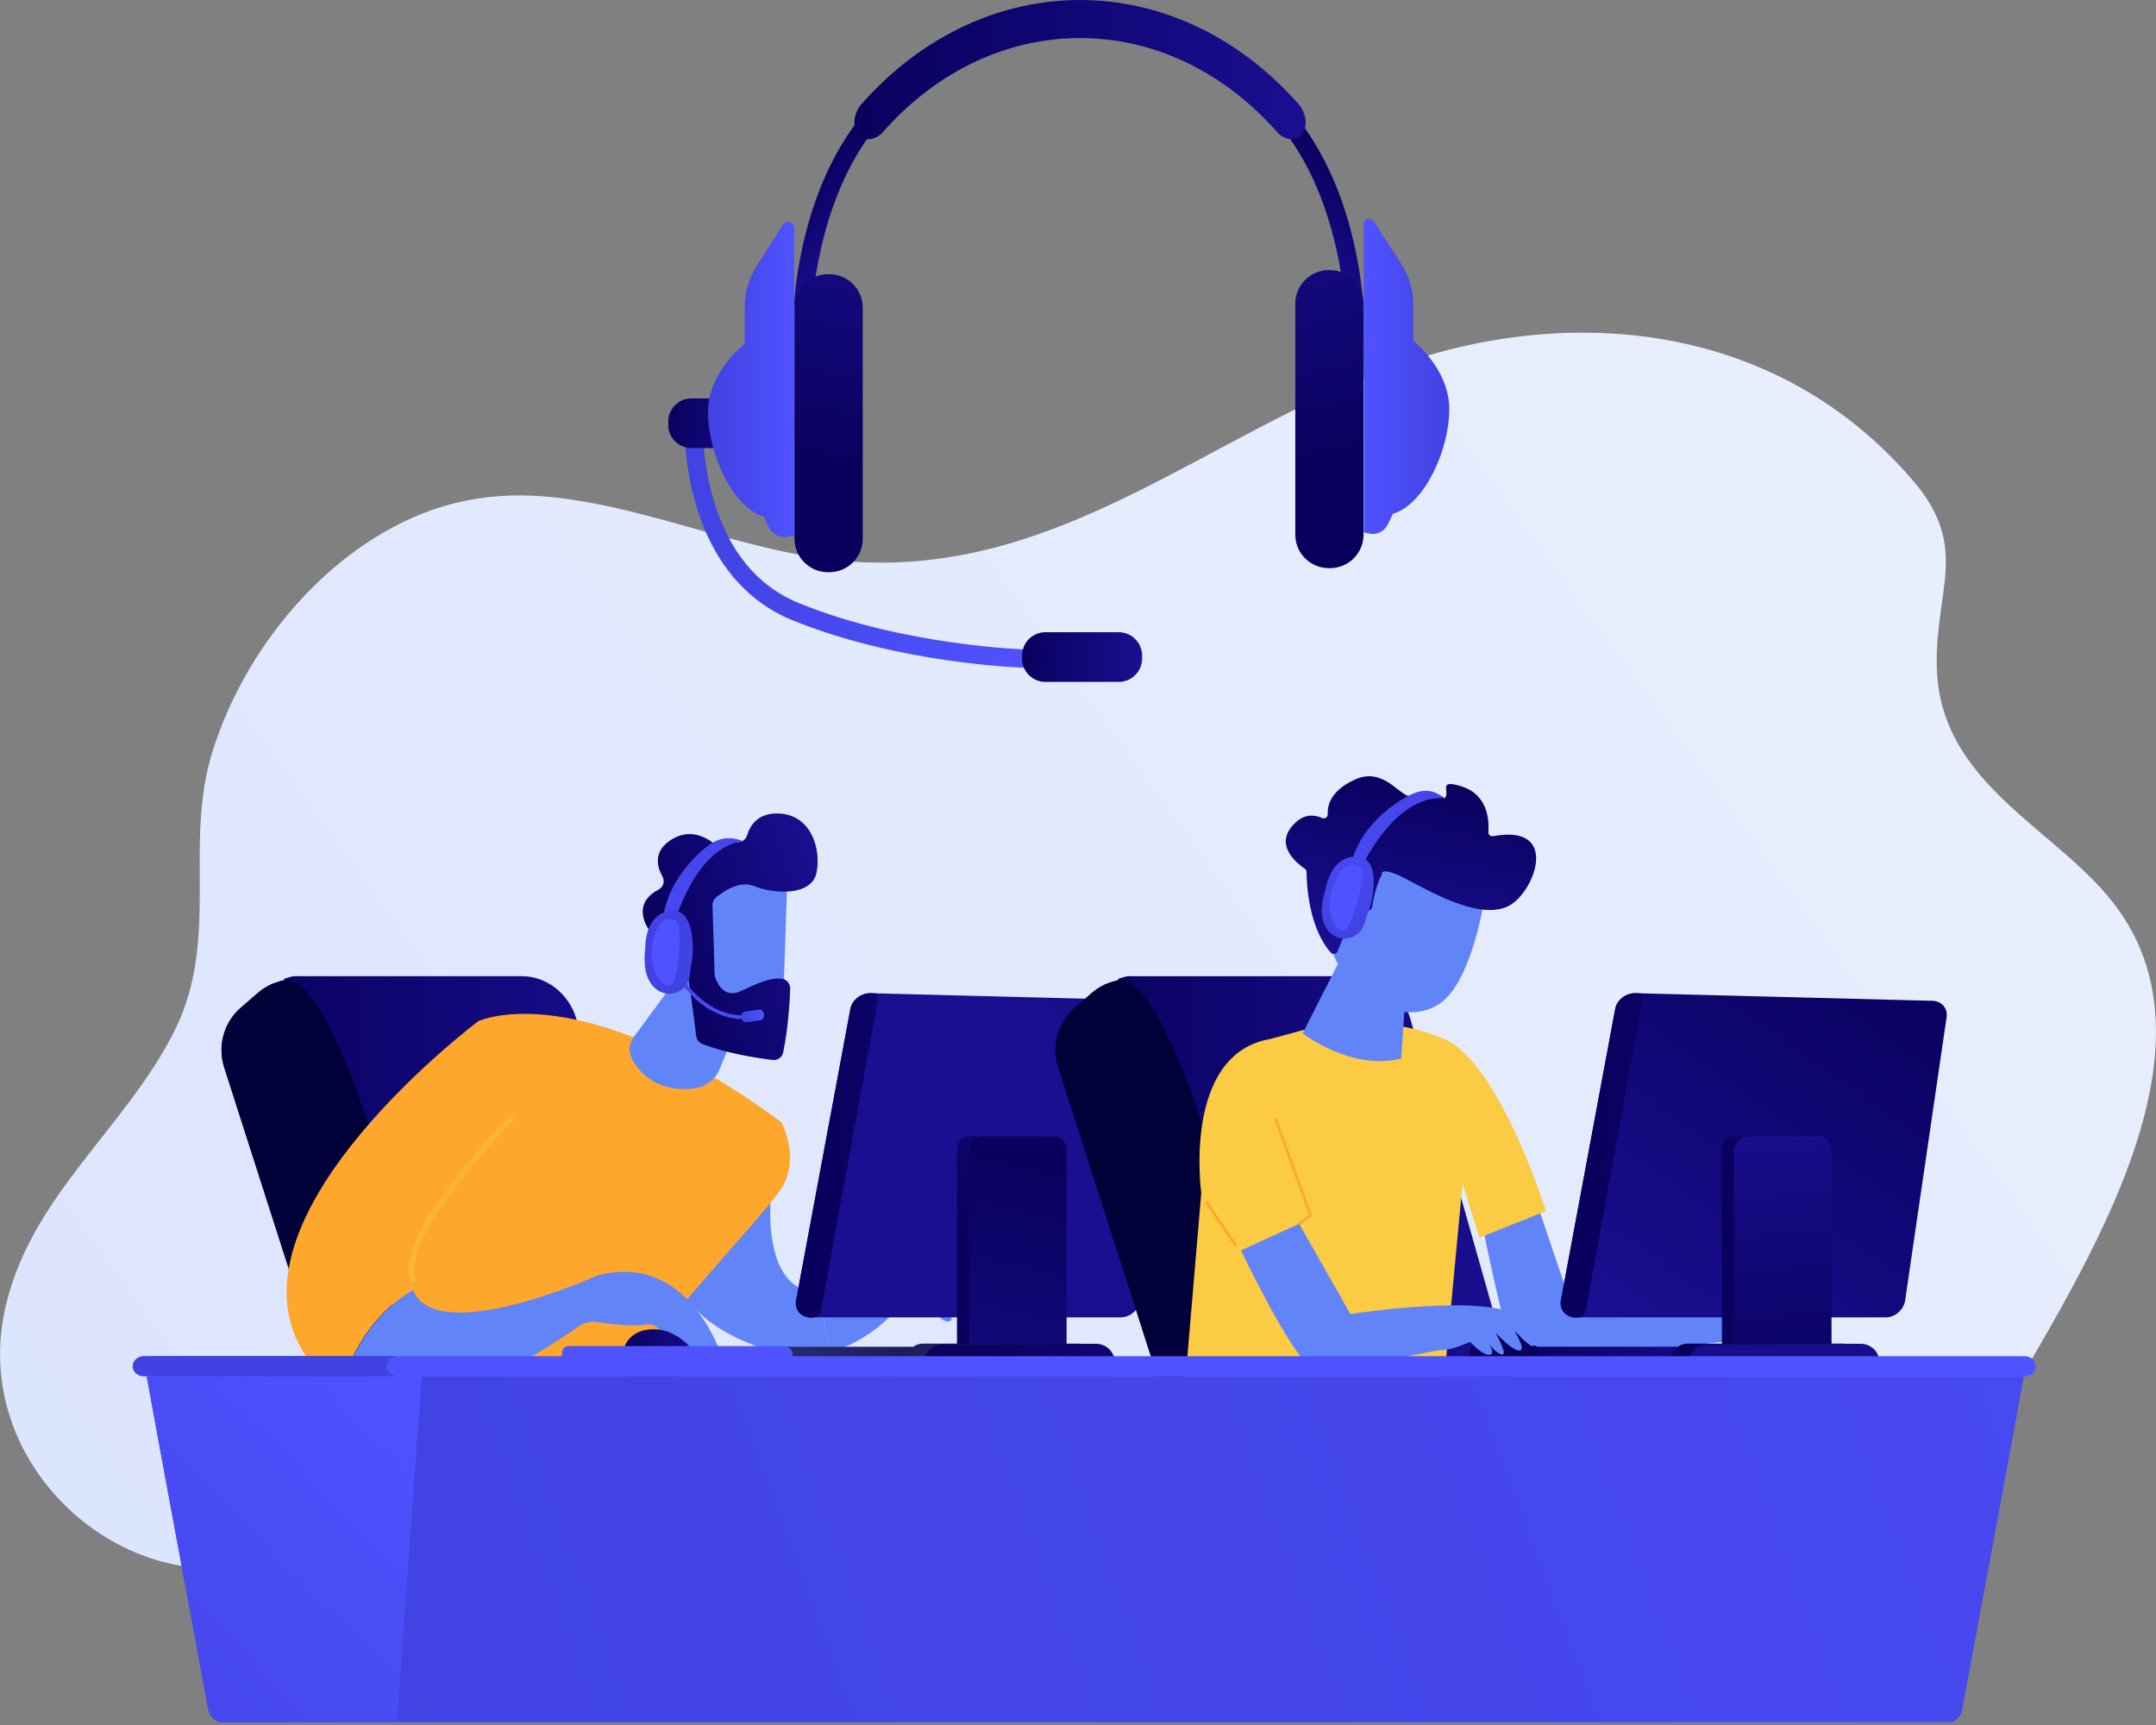 <svg width="350" height="280" viewBox="0 0 350 280" fill="none" xmlns="http://www.w3.org/2000/svg">
<rect x="0" y="0" width="350" height="280" fill="#808080" stroke="none"/>
<path d="M343.896 147.652C334.615 134.69 314.92 127.753 314.416 108.34C314.086 95.724 319.812 88.881 310.641 78.121C288.46 52.086 254.292 49.034 225.127 59.92C195.962 70.79 172.648 92.578 140.227 91.272C122.561 90.564 106.153 82.18 88.676 80.607C83.296 80.119 78.262 80.544 73.558 81.739C55.924 86.238 40.35 103.196 34.483 122.026C29.732 137.286 35.804 152.356 28.332 167.316C20.372 183.236 4.704 194.311 0.771 212.7C-3.964 234.771 14.142 253.978 33.586 254.576C45.966 254.954 68.902 252.987 79.426 245.358C92.231 236.061 104.816 235.463 119.745 235.809C148.155 236.486 176.55 242.872 204.598 247.419C228.619 251.32 252.31 257.077 276.646 257.817C294.532 258.352 309.697 258.603 319.372 239.191C330.918 216.004 363.387 174.82 343.896 147.652Z" fill="url(#paint0_linear)"/>
<path d="M131.873 49.714L128.916 49.588C128.947 48.723 129.939 28.084 142.696 15.751L144.757 17.874C132.833 29.389 131.889 49.509 131.873 49.714Z" fill="url(#paint1_linear)"/>
<path d="M218.331 49.714L221.288 49.588C221.257 48.723 220.266 28.084 207.508 15.751L205.447 17.874C217.371 29.389 218.315 49.509 218.331 49.714Z" fill="url(#paint2_linear)"/>
<path d="M211.283 21.854C210.245 23.003 208.483 22.751 207.288 21.398C189.354 1.105 161.306 1.105 143.357 21.398C142.161 22.751 140.399 23.003 139.361 21.854C138.323 20.706 138.512 18.409 139.864 16.883C159.764 -5.628 190.88 -5.628 210.796 16.883C212.149 18.425 212.337 20.706 211.283 21.854Z" fill="url(#paint3_linear)"/>
<path d="M221.934 35.572C222.405 35.43 222.783 35.619 223.05 36.028L227.377 42.651C228.635 44.633 229.437 46.945 229.437 49.305V55.33C229.437 55.33 235.274 59.86 235.274 66.436C235.274 73.027 231.231 81.9 226.134 83.394C225.851 84.007 225.583 84.511 225.394 84.92C224.828 86.147 223.711 86.855 222.39 86.635L221.399 86.43V36.61C221.351 36.138 221.462 35.697 221.934 35.572Z" fill="url(#paint4_linear)"/>
<path d="M221.352 49.273C221.352 46.269 218.914 43.846 215.925 43.846H215.705C212.7 43.846 210.277 46.285 210.277 49.273V86.792C210.277 89.797 212.716 92.219 215.705 92.219H215.925C218.929 92.219 221.352 89.781 221.352 86.792V49.273Z" fill="url(#paint5_linear)"/>
<path d="M166.891 108.407C166.057 108.391 146.173 107.825 128.586 100.651C120.987 97.552 115.545 90.945 112.87 81.57C110.888 74.601 111.108 68.607 111.124 68.356L114.082 68.481L112.603 68.418L114.082 68.481C114.082 68.544 113.877 74.317 115.749 80.83C118.203 89.372 122.907 95.13 129.702 97.898C146.771 104.867 166.749 105.434 166.954 105.449L166.891 108.407Z" fill="url(#paint6_linear)"/>
<path d="M185.407 106.881C185.407 108.989 183.708 110.688 181.6 110.688H169.723C167.615 110.688 165.916 108.989 165.916 106.881V106.425C165.916 104.317 167.615 102.618 169.723 102.618H181.6C183.708 102.618 185.407 104.317 185.407 106.425V106.881Z" fill="url(#paint7_linear)"/>
<path d="M121.916 68.969C121.916 71.045 120.233 72.729 118.156 72.729H112.241C110.165 72.729 108.481 71.045 108.481 68.969V68.434C108.481 66.358 110.165 64.674 112.241 64.674H118.156C120.233 64.674 121.916 66.358 121.916 68.434V68.969Z" fill="url(#paint8_linear)"/>
<path d="M128.272 36.06C127.8 35.918 127.359 36.107 127.092 36.516L122.86 43.139C121.602 45.121 120.894 47.433 120.894 49.793V55.818C120.894 55.818 114.932 60.349 114.932 66.924C114.932 73.515 118.912 82.388 124.008 83.882C124.292 84.496 124.528 84.999 124.716 85.408C125.283 86.635 126.51 87.343 127.831 87.123L128.932 86.918V37.114C128.964 36.626 128.744 36.201 128.272 36.06Z" fill="url(#paint9_linear)"/>
<path d="M140.054 87.453C140.054 90.458 137.616 92.88 134.627 92.88H134.407C131.402 92.88 128.979 90.442 128.979 87.453V49.934C128.979 46.93 131.418 44.507 134.407 44.507H134.627C137.632 44.507 140.054 46.946 140.054 49.934V87.453Z" fill="url(#paint10_linear)"/>
<path d="M110.675 225.718L72.799 229.532L55.036 231.311L36.416 173.257C35.304 169.762 36.352 165.949 39.117 163.566L41.818 161.214C42.485 160.642 43.216 160.166 44.01 159.784C44.646 159.498 45.345 159.276 46.044 159.117C46.107 159.085 46.139 159.085 46.139 159.085C46.171 159.085 46.171 158.831 46.203 158.831C46.743 158.736 47.283 158.45 47.855 158.45H84.715C88.814 158.45 92.404 161.405 93.548 165.345L110.675 225.718Z" fill="url(#paint11_linear)"/>
<path d="M72.767 229.532L55.005 231.311L36.385 173.257C35.272 169.762 36.321 165.949 39.085 163.566L41.786 161.214C42.454 160.642 43.184 160.166 43.979 159.784C45.027 159.435 45.758 159.212 46.013 159.117C46.076 159.085 46.108 159.085 46.108 159.085C46.14 159.085 46.14 159.085 46.171 159.085C55.831 157.592 70.194 218.283 72.767 229.532Z" fill="url(#paint12_linear)"/>
<path d="M134.156 209.703C122.653 211.038 125.227 192.386 125.386 191.655L108.545 205C108.545 205 110.007 214.819 124.878 219.172C128.627 220.284 131.995 220.157 134.95 219.331C133.489 215.709 133.552 212.372 134.156 209.703Z" fill="#6184F9"/>
<path d="M156.178 202.936C151.697 200.171 146.995 203.444 146.995 203.444C141.466 207.511 137.271 209.354 134.157 209.736C133.553 212.405 133.49 215.741 134.952 219.395C141.307 217.648 145.66 212.723 147.535 210.244C148.202 209.354 149.473 209.132 150.395 209.767C151.316 210.435 152.238 211.356 152.142 212.373C151.952 214.407 154.303 214.915 154.462 214.184C154.589 213.453 153.382 209.164 153.382 209.164C153.382 209.164 158.307 213.612 160.213 215.296C162.12 217.012 164.312 215.074 164.312 215.074C164.312 215.074 160.626 205.668 156.178 202.936Z" fill="#6184F9"/>
<path d="M77.722 165.726C77.722 165.726 94.15 158.068 126.847 182.154C126.847 182.154 129.77 187.429 127.164 192.386C124.591 197.343 98.725 222.287 95.739 235.506C95.739 235.506 79.851 241.638 62.438 230.104C62.438 230.104 61.898 193.848 77.722 165.726Z" fill="#FDA72C"/>
<path d="M110.578 157.878L102.857 168.364C102.094 169.412 101.999 170.811 102.603 171.923C103.874 174.211 106.797 177.452 112.803 176.657C114.582 176.403 116.107 175.259 116.806 173.575L121.922 161.31L110.578 157.878Z" fill="#6184F9"/>
<path d="M67.079 209.354C64.696 201.505 83.475 182.726 83.475 182.726L77.724 165.694C77.724 165.694 36.638 196.453 48.776 218.664C50.524 221.842 52.716 224.034 55.195 225.432C58.118 216.027 63.361 211.483 67.079 209.354Z" fill="#FDA72C"/>
<path d="M67.014 208.21C66.792 208.21 66.602 208.083 66.538 207.893C64.091 199.885 82.267 181.582 83.029 180.788C83.22 180.597 83.506 180.597 83.697 180.788C83.887 180.979 83.887 181.265 83.697 181.455C83.506 181.646 65.14 200.139 67.428 207.607C67.491 207.861 67.364 208.115 67.11 208.179C67.078 208.21 67.046 208.21 67.014 208.21Z" fill="#FBB434"/>
<path d="M96.981 207.034C96.981 207.034 74.07 217.424 67.969 210.91C67.556 210.465 67.27 209.957 67.112 209.385C63.362 211.514 58.151 216.058 55.227 225.495C67.97 232.677 88.338 219.267 93.835 215.359C94.725 214.723 95.837 214.437 96.949 214.596C99.173 214.946 102.986 215.391 105.02 214.978C107.975 214.342 112.868 224.669 117.539 221.142C117.508 221.11 112.36 202.966 96.981 207.034Z" fill="#6184F9"/>
<path d="M127.769 142.181C127.865 142.499 127.07 164.519 127.07 164.519L114.519 163.789L112.199 142.785C112.167 142.785 126.085 136.843 127.769 142.181Z" fill="#6184F9"/>
<path d="M115.663 146.979L116.013 158.132C116.013 158.291 116.044 158.418 116.076 158.545C116.33 159.371 117.474 162.199 120.271 160.865C122.813 159.657 125.132 158.609 126.912 158.863C127.706 158.958 128.278 159.657 128.278 160.452C128.214 162.453 127.96 166.966 127.134 170.842C126.975 171.637 126.212 172.145 125.418 172.05C123.003 171.764 117.951 171.001 114.011 169.444C113.471 169.222 113.089 168.745 113.026 168.173C112.676 165.409 111.628 156.988 110.96 154.668C110.325 152.508 107.433 151.65 106.162 151.364C105.749 151.268 105.4 151.014 105.177 150.665C104.415 149.394 103.144 146.375 106.893 144.405C107.687 143.992 107.973 143.039 107.529 142.244C106.671 140.719 106.003 138.241 108.863 136.366C111.755 134.459 114.36 135.73 115.854 136.874C116.457 137.351 117.284 137.287 117.856 136.779C118.173 136.493 118.618 136.334 119.254 136.588C120.08 136.938 121.033 136.461 121.287 135.571C121.796 133.919 123.035 132.013 126.181 132.044C131.773 132.076 133.362 137.986 132.536 141.736C131.678 145.485 125.641 145.136 122.431 143.833C119.985 142.848 117.347 144.755 116.203 145.708C115.822 146.057 115.631 146.502 115.663 146.979Z" fill="url(#paint13_linear)"/>
<path d="M111.15 158.736C111.15 158.736 112.358 152.127 109.784 150.983C107.242 149.839 103.969 151.205 105.463 155.59C107.337 161.056 111.15 158.736 111.15 158.736Z" fill="url(#paint14_linear)"/>
<path d="M201.457 223.526C201.457 224.892 201.076 226.004 200.631 226.004H142.768C142.323 226.004 141.941 224.924 141.941 223.526C141.941 222.159 142.323 221.047 142.768 221.047H200.631C201.107 221.079 201.457 222.159 201.457 223.526Z" fill="url(#paint15_linear)"/>
<path d="M176.863 218.601H124.434C123.29 218.601 122.718 219.332 122.718 220.476V222.065H179.119V220.476C179.119 219.332 178.007 218.601 176.863 218.601Z" fill="url(#paint16_linear)"/>
<path d="M191.832 165.058L185.096 211.101C184.873 212.595 183.475 213.834 181.95 213.834H131.618C129.997 213.834 128.948 212.595 129.234 211.038L138.036 163.756C138.29 162.326 139.784 161.182 141.309 161.214L189.544 162.453C191.038 162.485 192.055 163.66 191.832 165.058Z" fill="url(#paint17_linear)"/>
<path d="M142.551 162.072L133.272 212.754C133.145 213.389 132.414 213.898 131.747 213.898C130.126 213.898 128.95 212.627 129.236 211.07L138.07 163.756C138.324 162.294 139.818 161.182 141.343 161.214L142.201 161.245C142.455 161.436 142.614 161.722 142.551 162.072Z" fill="url(#paint18_linear)"/>
<path d="M183.634 195.183C183.443 195.183 183.316 195.024 183.348 194.833L188.146 167.538C188.369 166.299 187.384 165.505 186.303 165.441L181.187 165.187C180.997 165.187 180.87 165.028 180.901 164.837C180.933 164.647 181.124 164.52 181.283 164.52L186.399 164.774C187.987 164.869 189.036 166.077 188.782 167.57L183.984 194.833C184.015 195.024 183.825 195.183 183.634 195.183Z" fill="#91B3FA"/>
<path d="M177.628 221.143V221.746L165.458 222.064H147.759C147.346 222.064 146.996 221.683 146.996 221.238C146.996 219.586 148.172 218.092 149.824 218.092H174.831C175.054 218.092 175.308 218.092 175.499 218.124C176.77 218.442 177.628 219.681 177.628 221.143Z" fill="url(#paint19_linear)"/>
<path d="M180.963 221.111C180.963 219.459 179.597 218.124 177.944 218.124H175.434L165.457 218.156L152.969 218.219C151.317 218.219 149.95 219.713 149.982 221.365C149.982 221.683 150.236 222.032 150.586 222.032H180.423C180.582 222.032 180.741 221.905 180.836 221.778C180.963 221.651 180.995 221.492 180.995 221.333L180.963 221.111Z" fill="url(#paint20_linear)"/>
<path d="M157.102 184.474C155.958 184.474 155.354 185.618 155.354 186.761V218.124H170.702V184.474H157.102Z" fill="url(#paint21_linear)"/>
<path d="M171.239 184.474H159.546C158.402 184.474 157.321 185.618 157.321 186.761V218.124H173.146V186.761C173.177 185.618 172.383 184.474 171.239 184.474Z" fill="url(#paint22_linear)"/>
<path d="M100.888 222.065H114.425C114.425 222.065 111.342 215.456 105.718 215.773C100.094 216.091 100.888 222.065 100.888 222.065Z" fill="url(#paint23_linear)"/>
<path d="M121.033 165.409C113.312 165.632 109.212 157.433 109.181 157.37L109.721 157.116C109.753 157.179 113.693 165.028 121.033 164.837V165.409Z" fill="url(#paint24_linear)"/>
<path d="M123.383 165.631L121.222 165.917C120.809 165.981 120.46 165.695 120.396 165.282L120.364 164.996C120.301 164.583 120.587 164.233 121 164.17L123.161 163.884C123.574 163.82 123.923 164.106 123.987 164.519L124.019 164.805C124.05 165.218 123.764 165.568 123.383 165.631Z" fill="url(#paint25_linear)"/>
<path d="M109.561 149.616C109.561 149.616 112.93 137.446 120.651 136.557C120.651 136.557 118.554 135.476 116.234 136.493C113.915 137.51 107.814 143.261 107.623 149.839C109.148 150.411 109.561 149.616 109.561 149.616Z" fill="url(#paint26_linear)"/>
<path d="M108.768 147.837C104.51 148.504 104.764 153.874 104.764 153.874C104.288 157.751 105.305 159.721 106.734 160.706C107.688 161.373 108.927 161.5 110.007 161.024C111.088 160.547 111.819 159.53 111.977 158.386C112.104 157.338 112.232 156.321 112.327 155.971C112.549 155.082 113.058 147.169 108.768 147.837Z" fill="url(#paint27_linear)"/>
<path d="M109.086 149.203C108.228 149.013 107.338 149.426 106.925 150.22C104.129 155.94 107.021 159.912 108.546 160.071C110.135 160.229 110.484 152.508 110.23 150.506C110.167 149.68 109.658 149.33 109.086 149.203Z" fill="url(#paint28_linear)"/>
<path d="M246.071 225.719L208.194 229.532L190.432 231.311L171.811 173.258C170.699 169.762 171.748 165.949 174.512 163.566L177.213 161.215C177.88 160.643 178.611 160.166 179.406 159.785C180.041 159.499 180.74 159.276 181.439 159.117C181.503 159.086 181.535 159.086 181.535 159.086C181.566 159.086 181.566 158.831 181.598 158.831C182.138 158.736 182.678 158.45 183.25 158.45H220.11C224.209 158.45 227.8 161.405 228.944 165.345L246.071 225.719Z" fill="url(#paint29_linear)"/>
<path d="M208.163 229.532L190.4 231.311L171.78 173.258C170.668 169.762 171.716 165.949 174.481 163.566L177.182 161.215C177.849 160.643 178.58 160.166 179.374 159.785C180.423 159.435 181.154 159.213 181.408 159.117C181.472 159.086 181.503 159.086 181.503 159.086C181.535 159.086 181.535 159.086 181.567 159.086C191.195 157.592 205.589 218.284 208.163 229.532Z" fill="url(#paint30_linear)"/>
<path d="M240.383 197.565C240.383 197.565 245.086 221.524 246.801 221.524C248.517 221.524 280.039 217.743 280.039 217.743V210.911L255.095 211.832L249.058 194.038L240.383 197.565Z" fill="#6184F9"/>
<path d="M234.475 223.526H192.468L195.01 193.657C195.01 193.657 191.864 171.128 206.195 168.65C214.647 166.362 214.647 166.362 214.647 166.362C214.647 166.362 225.451 164.678 234.475 168.65C243.499 172.622 250.967 196.58 250.967 196.58L240.163 200.902L237.43 192.1L234.475 223.526Z" fill="#FBCB43"/>
<path d="M219.156 152.603L211.467 167.728C211.467 167.728 219.284 173.86 227.482 171.827L228.53 155.748L219.156 152.603Z" fill="#6184F9"/>
<path d="M200.568 202.331C200.504 202.331 200.44 202.299 200.409 202.236L195.706 195.309C195.642 195.213 195.674 195.086 195.769 195.023C195.865 194.959 195.992 194.991 196.055 195.086L200.758 202.013C200.822 202.109 200.79 202.236 200.695 202.299C200.631 202.331 200.599 202.331 200.568 202.331Z" fill="#FDA72C"/>
<path d="M210.894 198.836C210.831 198.836 210.767 198.804 210.735 198.773C210.672 198.677 210.704 198.55 210.767 198.487L212.515 197.184L206.922 181.741C206.891 181.645 206.954 181.518 207.049 181.487C207.145 181.455 207.272 181.487 207.304 181.614L212.928 197.184C212.96 197.279 212.928 197.343 212.864 197.406L211.021 198.804C210.958 198.804 210.926 198.836 210.894 198.836Z" fill="#FDA72C"/>
<path d="M301.012 218.6H248.582C247.438 218.6 246.866 219.331 246.866 220.475V222.064H303.268V220.475C303.268 219.331 302.156 218.6 301.012 218.6Z" fill="url(#paint31_linear)"/>
<path d="M316.011 165.058L309.275 211.101C309.052 212.595 307.654 213.834 306.129 213.834H255.796C254.176 213.834 253.127 212.595 253.413 211.038L262.215 163.756C262.469 162.326 263.963 161.182 265.488 161.214L313.723 162.453C315.185 162.485 316.202 163.66 316.011 165.058Z" fill="url(#paint32_linear)"/>
<path d="M266.695 162.072L257.416 212.754C257.289 213.39 256.558 213.898 255.891 213.898C254.271 213.898 253.095 212.627 253.381 211.07L262.214 163.756C262.469 162.294 263.962 161.182 265.487 161.214L266.345 161.246C266.599 161.436 266.758 161.722 266.695 162.072Z" fill="url(#paint33_linear)"/>
<path d="M301.772 221.142V221.746L289.602 222.064H271.903C271.49 222.064 271.141 221.682 271.141 221.238C271.141 219.585 272.316 218.092 273.969 218.092H298.976C299.198 218.092 299.453 218.092 299.643 218.124C300.914 218.441 301.772 219.681 301.772 221.142Z" fill="url(#paint34_linear)"/>
<path d="M305.108 221.11C305.108 219.458 303.741 218.124 302.089 218.124H299.579L289.601 218.155L277.113 218.219C275.461 218.219 274.095 219.712 274.127 221.365C274.127 221.682 274.381 222.032 274.73 222.032H304.567C304.726 222.032 304.885 221.905 304.981 221.778C305.108 221.651 305.139 221.492 305.139 221.333L305.108 221.11Z" fill="url(#paint35_linear)"/>
<path d="M281.276 184.473C280.132 184.473 279.528 185.617 279.528 186.761V218.123H294.876V184.473H281.276Z" fill="url(#paint36_linear)"/>
<path d="M295.419 184.473H283.725C282.581 184.473 281.501 185.617 281.501 186.761V218.123H297.325V186.761C297.325 185.617 296.531 184.473 295.419 184.473Z" fill="url(#paint37_linear)"/>
<path d="M238.382 222.064H251.919C251.919 222.064 248.837 215.455 243.212 215.772C237.588 216.09 238.382 222.064 238.382 222.064Z" fill="url(#paint38_linear)"/>
<path d="M201.458 202.967L210.895 198.646L219.221 213.294C219.221 213.294 242.766 209.64 246.961 214.089C251.155 218.537 249.185 218.474 248.676 218.474C248.168 218.474 245.721 215.868 245.721 215.868C245.721 215.868 247.85 219.078 246.706 219.205C245.562 219.364 242.766 216.313 242.766 216.313C242.766 216.313 245.054 220.317 243.688 219.84C242.321 219.395 241.209 217.235 241.209 217.235C241.209 217.235 243.052 219.808 241.813 219.904C240.574 219.999 238.667 217.807 238.667 217.807C238.667 217.807 235.744 219.141 234.091 219.141C232.407 219.141 215.598 223.336 212.579 221.588C209.497 219.777 201.458 202.967 201.458 202.967Z" fill="#6184F9"/>
<path d="M241.049 145.453C241.049 145.453 239.174 158.545 234.154 162.58C229.133 166.616 219.314 163.565 216.01 153.715L222.587 136.842L241.049 145.453Z" fill="#6184F9"/>
<path d="M221.889 147.741C222.27 147.868 222.683 147.614 222.747 147.233C222.938 146.025 223.382 143.642 224.304 141.99C224.304 141.99 223.827 140.274 228.657 142.879C233.487 145.485 240.732 149.298 244.99 147.01C249.152 144.786 253.347 133.664 242.384 135.73C241.971 135.793 241.59 135.476 241.622 135.063C241.749 133.22 241.59 129.025 237.3 127.659C233.296 126.388 235.457 128.453 234.567 129.534C234.313 129.851 234.917 128.453 229.229 129.279C227.291 129.565 224.781 124.386 220.014 126.515C216.074 128.263 215.47 130.678 215.534 132.171C215.566 132.648 215.057 132.997 214.612 132.775C213.405 132.234 211.467 131.917 209.624 134.268C207.05 137.477 210.736 140.274 211.816 141.005C212.007 141.132 212.102 141.322 212.102 141.545C212.102 143.229 212.388 150.505 216.042 154.636C216.36 154.986 216.932 154.89 217.123 154.446L219.951 147.741C220.078 147.423 220.427 147.264 220.745 147.36L221.889 147.741Z" fill="url(#paint39_linear)"/>
<path d="M221.381 140.114C221.381 140.114 226.655 128.993 234.409 129.565C234.409 129.565 232.852 127.912 230.405 128.484C227.926 129.024 220.872 133.568 219.442 139.987C220.809 140.813 221.381 140.114 221.381 140.114Z" fill="url(#paint40_linear)"/>
<path d="M220.269 139.065C215.947 138.907 215.216 144.245 215.216 144.245C214.009 147.962 214.644 150.091 215.852 151.331C216.678 152.189 217.885 152.538 219.029 152.252C220.173 151.998 221.095 151.14 221.444 150.028C221.762 149.011 222.08 148.058 222.239 147.74C222.62 146.914 224.59 139.224 220.269 139.065Z" fill="url(#paint41_linear)"/>
<path d="M220.332 140.495C219.506 140.146 218.552 140.4 218.012 141.099C214.167 146.215 216.296 150.632 217.758 151.076C219.315 151.521 221.094 144.022 221.221 141.989C221.317 141.162 220.872 140.718 220.332 140.495Z" fill="url(#paint42_linear)"/>
<path d="M246.852 223.407H202.737H149.681H120.982H23.811C27.143 241.795 30.496 259.509 33.828 277.58C34.018 278.635 35.051 279.542 35.979 279.542H133.149H137.577H214.883H234.726H316.461C317.389 279.542 318.337 278.635 318.527 277.58C321.859 259.509 325.212 241.795 328.544 223.407H246.852Z" fill="url(#paint43_linear)"/>
<path d="M68.472 223.407C67.143 241.795 65.815 260.837 64.465 279.542H35.997C35.07 279.542 34.036 278.635 33.846 277.58C30.515 259.509 27.162 241.795 23.83 223.407H68.472Z" fill="url(#paint44_linear)"/>
<path d="M328.691 220.138H246.303H203.749H157.083H149.808H128.657V219.738C128.657 218.979 127.919 218.494 127.16 218.494H92.366C91.607 218.494 91.228 218.979 91.228 219.738V220.138H24.824C23.833 220.138 23.031 220.855 23.031 221.783C23.031 222.69 23.833 223.428 24.824 223.428H118.641H121.34H149.787H157.062H203.728H246.282H328.67C329.661 223.428 330.463 222.711 330.463 221.783C330.484 220.855 329.682 220.138 328.691 220.138Z" fill="url(#paint45_linear)"/>
<path d="M62.822 221.762C62.822 220.856 63.623 220.118 64.636 220.118H23.347C22.356 220.118 21.533 220.856 21.533 221.762C21.533 222.669 22.334 223.407 23.347 223.407H64.636C63.623 223.407 62.822 222.669 62.822 221.762Z" fill="url(#paint46_linear)"/>
<defs>
<linearGradient id="paint0_linear" x1="-14.998" y1="314.76" x2="339.563" y2="57.281" gradientUnits="userSpaceOnUse">
<stop stop-color="#DAE3FE"/>
<stop offset="1" stop-color="#E9EFFD"/>
</linearGradient>
<linearGradient id="paint1_linear" x1="131.281" y1="28.765" x2="141.98" y2="37.995" gradientUnits="userSpaceOnUse">
<stop stop-color="#09005D"/>
<stop offset="1" stop-color="#1A0F91"/>
</linearGradient>
<linearGradient id="paint2_linear" x1="218.923" y1="28.765" x2="208.224" y2="37.994" gradientUnits="userSpaceOnUse">
<stop stop-color="#09005D"/>
<stop offset="1" stop-color="#1A0F91"/>
</linearGradient>
<linearGradient id="paint3_linear" x1="138.925" y1="10.813" x2="212.139" y2="12.643" gradientUnits="userSpaceOnUse">
<stop stop-color="#09005D"/>
<stop offset="1" stop-color="#1A0F91"/>
</linearGradient>
<linearGradient id="paint4_linear" x1="235.252" y1="61.1" x2="221.359" y2="61.1" gradientUnits="userSpaceOnUse">
<stop stop-color="#4042E2"/>
<stop offset="1" stop-color="#4F52FF"/>
</linearGradient>
<linearGradient id="paint5_linear" x1="217.067" y1="74.542" x2="207.583" y2="25.125" gradientUnits="userSpaceOnUse">
<stop stop-color="#09005D"/>
<stop offset="1" stop-color="#1A0F91"/>
</linearGradient>
<linearGradient id="paint6_linear" x1="110.655" y1="87.67" x2="167.38" y2="89.088" gradientUnits="userSpaceOnUse">
<stop stop-color="#4042E2"/>
<stop offset="1" stop-color="#4F52FF"/>
</linearGradient>
<linearGradient id="paint7_linear" x1="165.926" y1="106.416" x2="185.413" y2="106.903" gradientUnits="userSpaceOnUse">
<stop stop-color="#09005D"/>
<stop offset="1" stop-color="#1A0F91"/>
</linearGradient>
<linearGradient id="paint8_linear" x1="108.191" y1="68.521" x2="123.415" y2="68.901" gradientUnits="userSpaceOnUse">
<stop stop-color="#09005D"/>
<stop offset="1" stop-color="#1A0F91"/>
</linearGradient>
<linearGradient id="paint9_linear" x1="114.953" y1="61.594" x2="128.971" y2="61.594" gradientUnits="userSpaceOnUse">
<stop stop-color="#4042E2"/>
<stop offset="1" stop-color="#4F52FF"/>
</linearGradient>
<linearGradient id="paint10_linear" x1="133.263" y1="75.215" x2="142.747" y2="25.798" gradientUnits="userSpaceOnUse">
<stop stop-color="#09005D"/>
<stop offset="1" stop-color="#1A0F91"/>
</linearGradient>
<linearGradient id="paint11_linear" x1="35.965" y1="194.87" x2="110.673" y2="194.87" gradientUnits="userSpaceOnUse">
<stop stop-color="#09005D"/>
<stop offset="1" stop-color="#1A0F91"/>
</linearGradient>
<linearGradient id="paint12_linear" x1="59.442" y1="210.915" x2="93.54" y2="290.343" gradientUnits="userSpaceOnUse">
<stop stop-color="#020039"/>
<stop offset="1" stop-color="#090056"/>
</linearGradient>
<linearGradient id="paint13_linear" x1="107.128" y1="157.347" x2="135.911" y2="148.199" gradientUnits="userSpaceOnUse">
<stop stop-color="#09005D"/>
<stop offset="1" stop-color="#1A0F91"/>
</linearGradient>
<linearGradient id="paint14_linear" x1="95.819" y1="180.269" x2="108.843" y2="154.298" gradientUnits="userSpaceOnUse">
<stop stop-color="#F9B776"/>
<stop offset="1" stop-color="#F47960"/>
</linearGradient>
<linearGradient id="paint15_linear" x1="196.331" y1="223.262" x2="107.037" y2="224.267" gradientUnits="userSpaceOnUse">
<stop stop-color="#53D8FF"/>
<stop offset="1" stop-color="#3840F7"/>
</linearGradient>
<linearGradient id="paint16_linear" x1="122.555" y1="234.62" x2="162.095" y2="215.114" gradientUnits="userSpaceOnUse">
<stop stop-color="#2B3582"/>
<stop offset="1" stop-color="#150E42"/>
</linearGradient>
<linearGradient id="paint17_linear" x1="229.967" y1="156.407" x2="173.618" y2="182.04" gradientUnits="userSpaceOnUse">
<stop stop-color="#09005D"/>
<stop offset="1" stop-color="#1A0F91"/>
</linearGradient>
<linearGradient id="paint18_linear" x1="135.166" y1="187.55" x2="166.307" y2="187.55" gradientUnits="userSpaceOnUse">
<stop stop-color="#09005D"/>
<stop offset="1" stop-color="#1A0F91"/>
</linearGradient>
<linearGradient id="paint19_linear" x1="174.972" y1="219.881" x2="128.991" y2="220.399" gradientUnits="userSpaceOnUse">
<stop stop-color="#2B3582"/>
<stop offset="1" stop-color="#150E42"/>
</linearGradient>
<linearGradient id="paint20_linear" x1="163.681" y1="223.311" x2="184.609" y2="195.407" gradientUnits="userSpaceOnUse">
<stop stop-color="#09005D"/>
<stop offset="1" stop-color="#1A0F91"/>
</linearGradient>
<linearGradient id="paint21_linear" x1="162.05" y1="203.157" x2="185.529" y2="173.605" gradientUnits="userSpaceOnUse">
<stop stop-color="#09005D"/>
<stop offset="1" stop-color="#1A0F91"/>
</linearGradient>
<linearGradient id="paint22_linear" x1="168.967" y1="187.641" x2="153.927" y2="247.167" gradientUnits="userSpaceOnUse">
<stop stop-color="#09005D"/>
<stop offset="0.235" stop-color="#0D0469"/>
<stop offset="1" stop-color="#1A0F91"/>
</linearGradient>
<linearGradient id="paint23_linear" x1="100.836" y1="218.909" x2="114.418" y2="218.909" gradientUnits="userSpaceOnUse">
<stop stop-color="#09005D"/>
<stop offset="1" stop-color="#1A0F91"/>
</linearGradient>
<linearGradient id="paint24_linear" x1="108.429" y1="167.224" x2="118.972" y2="158.024" gradientUnits="userSpaceOnUse">
<stop stop-color="#4042E2"/>
<stop offset="1" stop-color="#4F52FF"/>
</linearGradient>
<linearGradient id="paint25_linear" x1="120.362" y1="165.148" x2="123.986" y2="164.662" gradientUnits="userSpaceOnUse">
<stop stop-color="#4042E2"/>
<stop offset="1" stop-color="#4F52FF"/>
</linearGradient>
<linearGradient id="paint26_linear" x1="141.059" y1="134.882" x2="61.341" y2="158.275" gradientUnits="userSpaceOnUse">
<stop stop-color="#4042E2"/>
<stop offset="1" stop-color="#4F52FF"/>
</linearGradient>
<linearGradient id="paint27_linear" x1="108.841" y1="166.054" x2="109.265" y2="182.684" gradientUnits="userSpaceOnUse">
<stop stop-color="#4042E2"/>
<stop offset="1" stop-color="#4F52FF"/>
</linearGradient>
<linearGradient id="paint28_linear" x1="107.336" y1="129.946" x2="107.972" y2="150.6" gradientUnits="userSpaceOnUse">
<stop stop-color="#4042E2"/>
<stop offset="1" stop-color="#4F52FF"/>
</linearGradient>
<linearGradient id="paint29_linear" x1="171.354" y1="194.871" x2="246.062" y2="194.871" gradientUnits="userSpaceOnUse">
<stop stop-color="#09005D"/>
<stop offset="1" stop-color="#1A0F91"/>
</linearGradient>
<linearGradient id="paint30_linear" x1="194.83" y1="210.915" x2="228.928" y2="290.343" gradientUnits="userSpaceOnUse">
<stop stop-color="#020039"/>
<stop offset="1" stop-color="#090056"/>
</linearGradient>
<linearGradient id="paint31_linear" x1="246.712" y1="234.619" x2="286.251" y2="215.113" gradientUnits="userSpaceOnUse">
<stop stop-color="#09005D"/>
<stop offset="1" stop-color="#1A0F91"/>
</linearGradient>
<linearGradient id="paint32_linear" x1="308.936" y1="154.365" x2="264.874" y2="217.28" gradientUnits="userSpaceOnUse">
<stop stop-color="#09005D"/>
<stop offset="1" stop-color="#1A0F91"/>
</linearGradient>
<linearGradient id="paint33_linear" x1="258.464" y1="187.432" x2="309.728" y2="189.975" gradientUnits="userSpaceOnUse">
<stop stop-color="#09005D"/>
<stop offset="1" stop-color="#1A0F91"/>
</linearGradient>
<linearGradient id="paint34_linear" x1="290.48" y1="229.995" x2="303.614" y2="259.652" gradientUnits="userSpaceOnUse">
<stop stop-color="#09005D"/>
<stop offset="1" stop-color="#1A0F91"/>
</linearGradient>
<linearGradient id="paint35_linear" x1="289.211" y1="179.35" x2="289.634" y2="225.107" gradientUnits="userSpaceOnUse">
<stop stop-color="#09005D"/>
<stop offset="1" stop-color="#1A0F91"/>
</linearGradient>
<linearGradient id="paint36_linear" x1="279.752" y1="201.429" x2="314.917" y2="200.794" gradientUnits="userSpaceOnUse">
<stop stop-color="#09005D"/>
<stop offset="1" stop-color="#1A0F91"/>
</linearGradient>
<linearGradient id="paint37_linear" x1="291.936" y1="227.981" x2="287.064" y2="178.412" gradientUnits="userSpaceOnUse">
<stop stop-color="#09005D"/>
<stop offset="1" stop-color="#1A0F91"/>
</linearGradient>
<linearGradient id="paint38_linear" x1="245.765" y1="228.078" x2="247.513" y2="245.396" gradientUnits="userSpaceOnUse">
<stop stop-color="#09005D"/>
<stop offset="1" stop-color="#1A0F91"/>
</linearGradient>
<linearGradient id="paint39_linear" x1="231.21" y1="125.759" x2="225.914" y2="154.992" gradientUnits="userSpaceOnUse">
<stop stop-color="#09005D"/>
<stop offset="1" stop-color="#1A0F91"/>
</linearGradient>
<linearGradient id="paint40_linear" x1="254.338" y1="131.614" x2="173.371" y2="139.476" gradientUnits="userSpaceOnUse">
<stop stop-color="#4042E2"/>
<stop offset="1" stop-color="#4F52FF"/>
</linearGradient>
<linearGradient id="paint41_linear" x1="217.698" y1="151.66" x2="222.782" y2="123.91" gradientUnits="userSpaceOnUse">
<stop stop-color="#4042E2"/>
<stop offset="1" stop-color="#4F52FF"/>
</linearGradient>
<linearGradient id="paint42_linear" x1="212.612" y1="105.579" x2="217.908" y2="140.32" gradientUnits="userSpaceOnUse">
<stop stop-color="#4042E2"/>
<stop offset="1" stop-color="#4F52FF"/>
</linearGradient>
<linearGradient id="paint43_linear" x1="44.408" y1="298.04" x2="613.853" y2="87.404" gradientUnits="userSpaceOnUse">
<stop stop-color="#4042E2"/>
<stop offset="1" stop-color="#4F52FF"/>
</linearGradient>
<linearGradient id="paint44_linear" x1="3.198" y1="291.341" x2="67.918" y2="228.324" gradientUnits="userSpaceOnUse">
<stop stop-color="#4042E2"/>
<stop offset="1" stop-color="#4F52FF"/>
</linearGradient>
<linearGradient id="paint45_linear" x1="177.947" y1="137.996" x2="177.103" y2="197.464" gradientUnits="userSpaceOnUse">
<stop stop-color="#4042E2"/>
<stop offset="1" stop-color="#4F52FF"/>
</linearGradient>
<linearGradient id="paint46_linear" x1="44.43" y1="260.773" x2="46.117" y2="310.539" gradientUnits="userSpaceOnUse">
<stop stop-color="#4042E2"/>
<stop offset="1" stop-color="#4F52FF"/>
</linearGradient>
</defs>
</svg>
